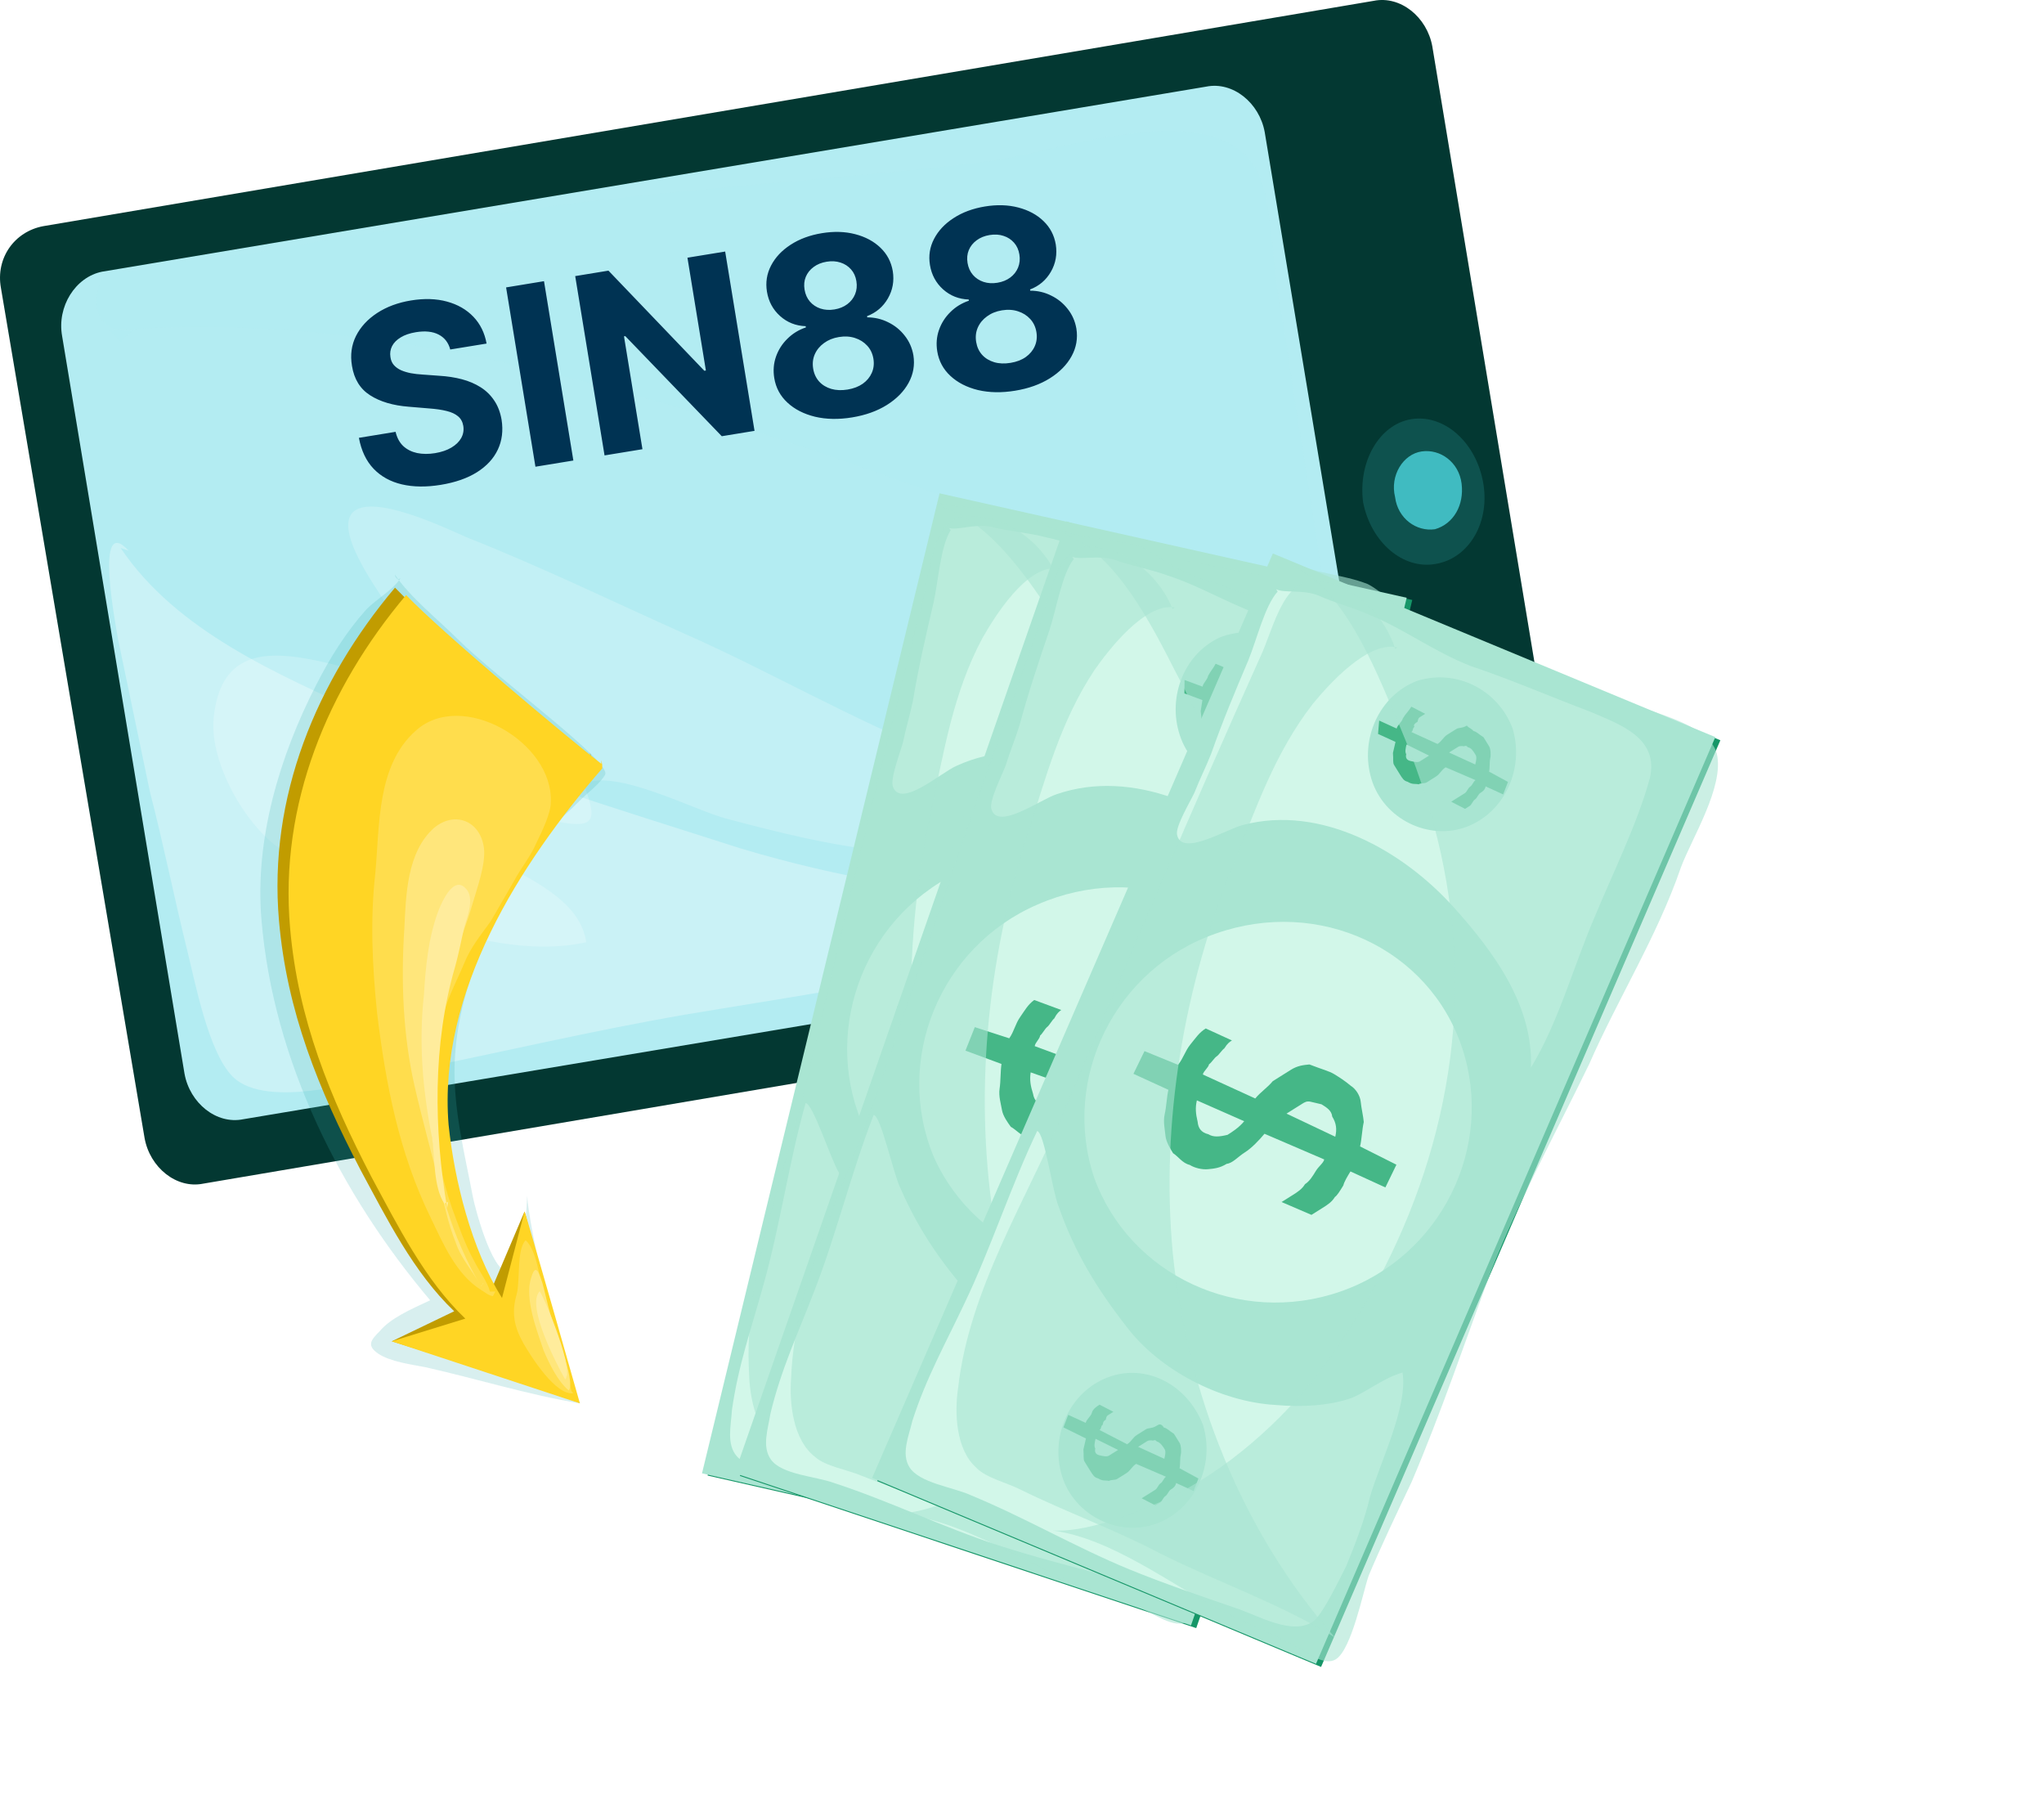<svg width="90" height="80" viewBox="0 0 90 80" fill="none" xmlns="http://www.w3.org/2000/svg">
<g style="mix-blend-mode:luminosity">
<path d="M60.49 0.036C61.661 -0.2 62.833 0.745 63.067 2.044L69.276 39.475C69.51 40.774 68.69 41.955 67.402 42.191L8.943 52.11C7.772 52.346 6.6 51.401 6.366 50.103L0.04 12.671C-0.194 11.372 0.626 10.191 1.914 9.955L60.49 0.036Z" fill="#033832"/>
<path d="M53.11 3.814C54.282 3.577 55.453 4.522 55.688 5.821L61.077 38.293C61.311 39.592 60.491 40.891 59.319 41.127L10.702 49.275C9.53 49.511 8.359 48.566 8.124 47.267L2.735 14.795C2.501 13.496 3.321 12.197 4.493 11.961L53.11 3.814Z" fill="#B3ECF2"/>
<path opacity="0.2" d="M4.843 14.561C16.91 13.498 29.913 17.631 41.277 21.764C45.143 23.181 49.009 24.598 52.523 26.724C54.749 28.023 56.741 30.148 58.967 31.329C58.615 27.432 57.912 23.417 57.327 19.521C56.975 17.631 56.741 15.624 56.389 13.617C56.038 11.963 56.038 9.13 55.452 7.713C53.695 3.934 46.432 6.768 43.386 7.122C37.528 7.831 31.553 8.185 25.696 8.893C21.01 9.484 16.441 10.192 11.755 11.019C9.998 11.373 8.006 11.373 6.249 11.845C5.312 12.2 4.492 11.491 4.257 13.026C4.14 14.207 4.96 14.679 5.897 14.561C5.663 14.679 5.546 14.797 5.312 15.034L4.843 14.561Z" fill="#B3ECF2"/>
<path opacity="0.3" d="M5.314 24.126C7.774 27.787 12.226 29.676 16.092 31.447C21.481 33.927 27.104 35.58 32.61 37.351C36.945 38.65 41.279 39.359 45.731 39.713C47.957 39.949 50.417 40.421 52.526 39.949C50.769 41.956 45.028 41.838 42.568 42.429C38.468 43.373 34.368 43.964 30.15 44.672C26.05 45.381 22.067 46.325 17.966 47.152C16.209 47.506 11.757 48.923 10.235 47.388C9.18 46.325 8.594 43.255 8.243 41.838C7.657 39.477 7.189 37.115 6.603 34.871C6.134 32.628 5.666 30.384 5.197 28.141C5.08 27.432 4.143 22.591 5.666 24.244L5.314 24.126Z" fill="white"/>
<path opacity="0.2" d="M12.339 37.939C16.088 39.71 21.594 42.426 25.812 41.481C25.343 38.175 18.783 37.821 18.314 34.515C20.423 34.397 22.532 35.814 24.523 36.168C26.28 36.522 26.28 36.05 25.695 34.515C27.1 33.806 30.615 35.696 32.021 36.05C34.247 36.64 36.59 37.231 38.933 37.467C40.456 37.585 43.736 37.939 45.024 36.995C47.485 35.223 42.564 33.688 41.393 33.216C37.527 31.681 33.895 29.555 30.146 27.902C26.983 26.485 23.82 24.95 20.54 23.651C19.72 23.297 16.323 21.644 15.502 22.589C14.448 23.887 18.666 28.493 19.134 29.791C16.44 30.736 9.996 26.131 9.411 31.563C9.176 33.688 11.051 36.758 12.691 37.585L12.339 37.939Z" fill="white"/>
<path opacity="0.2" d="M62.129 18.456C63.535 18.22 64.941 19.4 65.292 21.172C65.644 22.943 64.706 24.596 63.183 24.832C61.778 25.068 60.372 23.887 60.02 22.116C59.786 20.345 60.723 18.692 62.129 18.456Z" fill="#40BBC1"/>
<path d="M62.599 19.874C63.419 19.756 64.239 20.347 64.356 21.291C64.473 22.236 64.004 23.062 63.184 23.299C62.364 23.417 61.544 22.826 61.427 21.882C61.193 20.937 61.779 19.992 62.599 19.874Z" fill="#40BBC1"/>
<path d="M19.825 15.386C19.744 15.081 19.572 14.861 19.31 14.727C19.048 14.593 18.716 14.559 18.315 14.624C18.043 14.669 17.819 14.745 17.644 14.853C17.469 14.958 17.342 15.086 17.264 15.236C17.188 15.386 17.164 15.545 17.191 15.715C17.209 15.857 17.259 15.975 17.341 16.07C17.425 16.165 17.531 16.241 17.659 16.299C17.787 16.355 17.931 16.398 18.092 16.43C18.253 16.459 18.422 16.479 18.601 16.489L19.338 16.543C19.695 16.564 20.028 16.615 20.337 16.696C20.645 16.777 20.921 16.895 21.162 17.048C21.404 17.201 21.603 17.395 21.76 17.631C21.92 17.866 22.028 18.148 22.085 18.476C22.161 18.96 22.106 19.399 21.92 19.793C21.736 20.185 21.432 20.516 21.006 20.786C20.583 21.053 20.05 21.24 19.407 21.345C18.77 21.449 18.199 21.442 17.694 21.324C17.192 21.206 16.777 20.977 16.45 20.637C16.124 20.295 15.909 19.841 15.803 19.275L17.418 19.011C17.48 19.272 17.591 19.481 17.754 19.636C17.919 19.789 18.122 19.891 18.363 19.944C18.606 19.994 18.871 19.996 19.159 19.949C19.442 19.902 19.68 19.821 19.875 19.705C20.072 19.588 20.217 19.447 20.309 19.282C20.4 19.116 20.43 18.938 20.399 18.748C20.37 18.571 20.293 18.43 20.168 18.327C20.046 18.223 19.877 18.145 19.663 18.093C19.451 18.04 19.195 18.003 18.896 17.981L18.001 17.906C17.309 17.853 16.742 17.686 16.3 17.404C15.858 17.123 15.591 16.691 15.498 16.107C15.417 15.629 15.476 15.191 15.675 14.791C15.876 14.392 16.186 14.055 16.606 13.78C17.025 13.506 17.523 13.321 18.098 13.227C18.684 13.131 19.212 13.148 19.682 13.277C20.154 13.405 20.541 13.628 20.844 13.945C21.147 14.262 21.34 14.656 21.425 15.125L19.825 15.386ZM23.953 12.379L25.246 20.274L23.576 20.547L22.284 12.653L23.953 12.379ZM31.93 11.074L33.223 18.968L31.781 19.204L27.533 14.798L27.475 14.807L28.288 19.776L26.619 20.049L25.327 12.155L26.791 11.915L31.012 16.322L31.081 16.311L30.269 11.345L31.93 11.074ZM37.518 18.376C36.925 18.473 36.381 18.463 35.886 18.346C35.395 18.226 34.99 18.02 34.673 17.726C34.355 17.432 34.162 17.072 34.092 16.645C34.038 16.316 34.063 16.002 34.167 15.703C34.273 15.4 34.441 15.137 34.671 14.912C34.901 14.684 35.172 14.518 35.484 14.414L35.475 14.36C35.04 14.345 34.665 14.196 34.35 13.915C34.034 13.632 33.841 13.274 33.77 12.842C33.703 12.434 33.764 12.051 33.95 11.693C34.137 11.332 34.423 11.027 34.81 10.776C35.198 10.523 35.658 10.352 36.191 10.265C36.722 10.178 37.212 10.193 37.658 10.31C38.108 10.427 38.478 10.626 38.77 10.908C39.061 11.187 39.241 11.53 39.31 11.936C39.379 12.37 39.307 12.771 39.095 13.139C38.883 13.506 38.578 13.765 38.178 13.918L38.187 13.972C38.511 13.972 38.817 14.043 39.104 14.186C39.394 14.326 39.637 14.522 39.834 14.775C40.033 15.025 40.161 15.314 40.218 15.642C40.285 16.07 40.215 16.473 40.008 16.852C39.801 17.232 39.482 17.557 39.051 17.828C38.623 18.096 38.112 18.279 37.518 18.376ZM37.318 17.15C37.582 17.107 37.806 17.021 37.988 16.894C38.17 16.764 38.302 16.605 38.385 16.417C38.47 16.227 38.494 16.02 38.458 15.796C38.42 15.567 38.329 15.375 38.185 15.219C38.04 15.061 37.861 14.948 37.647 14.88C37.432 14.809 37.196 14.795 36.939 14.837C36.684 14.879 36.465 14.968 36.282 15.103C36.098 15.236 35.962 15.401 35.876 15.597C35.791 15.79 35.768 16.001 35.805 16.23C35.842 16.454 35.93 16.642 36.068 16.797C36.206 16.948 36.384 17.056 36.6 17.121C36.816 17.183 37.055 17.193 37.318 17.15ZM36.74 13.623C36.961 13.587 37.15 13.51 37.308 13.392C37.465 13.273 37.58 13.127 37.651 12.951C37.723 12.776 37.742 12.584 37.708 12.376C37.674 12.171 37.596 11.999 37.473 11.86C37.349 11.72 37.196 11.619 37.012 11.56C36.828 11.498 36.622 11.485 36.396 11.522C36.173 11.559 35.982 11.636 35.825 11.754C35.667 11.87 35.552 12.014 35.48 12.187C35.41 12.356 35.392 12.544 35.426 12.75C35.46 12.958 35.539 13.134 35.662 13.277C35.786 13.42 35.941 13.523 36.128 13.585C36.315 13.646 36.519 13.659 36.74 13.623ZM44.695 17.201C44.102 17.298 43.558 17.288 43.063 17.172C42.572 17.052 42.167 16.845 41.85 16.551C41.532 16.257 41.339 15.897 41.269 15.47C41.215 15.141 41.24 14.827 41.344 14.528C41.45 14.225 41.618 13.962 41.848 13.737C42.077 13.509 42.348 13.344 42.661 13.239L42.652 13.185C42.217 13.17 41.842 13.021 41.527 12.741C41.211 12.457 41.018 12.099 40.947 11.668C40.88 11.259 40.94 10.876 41.127 10.518C41.314 10.158 41.6 9.852 41.987 9.602C42.375 9.348 42.836 9.178 43.367 9.09C43.899 9.003 44.389 9.018 44.835 9.135C45.285 9.252 45.655 9.451 45.947 9.733C46.238 10.013 46.418 10.355 46.487 10.761C46.555 11.196 46.484 11.597 46.272 11.964C46.06 12.331 45.755 12.591 45.355 12.743L45.364 12.797C45.688 12.797 45.994 12.868 46.281 13.011C46.571 13.151 46.814 13.347 47.011 13.6C47.21 13.85 47.338 14.139 47.395 14.468C47.462 14.895 47.392 15.298 47.185 15.678C46.978 16.057 46.659 16.382 46.228 16.653C45.8 16.922 45.289 17.104 44.695 17.201ZM44.495 15.975C44.759 15.932 44.983 15.847 45.165 15.719C45.347 15.589 45.479 15.43 45.562 15.242C45.647 15.052 45.671 14.845 45.635 14.621C45.597 14.392 45.506 14.2 45.362 14.044C45.217 13.886 45.038 13.773 44.824 13.705C44.609 13.634 44.373 13.62 44.116 13.662C43.861 13.704 43.642 13.793 43.459 13.928C43.275 14.061 43.139 14.226 43.053 14.422C42.968 14.616 42.945 14.826 42.982 15.055C43.019 15.279 43.106 15.468 43.245 15.622C43.383 15.773 43.561 15.882 43.777 15.946C43.993 16.009 44.232 16.018 44.495 15.975ZM43.917 12.448C44.138 12.412 44.327 12.335 44.485 12.217C44.642 12.098 44.757 11.952 44.828 11.777C44.9 11.601 44.919 11.409 44.885 11.201C44.851 10.996 44.773 10.824 44.65 10.685C44.526 10.545 44.373 10.444 44.189 10.385C44.005 10.323 43.799 10.31 43.573 10.347C43.35 10.384 43.159 10.461 43.002 10.579C42.844 10.695 42.729 10.839 42.657 11.012C42.587 11.181 42.569 11.369 42.602 11.575C42.637 11.783 42.715 11.959 42.839 12.102C42.963 12.245 43.118 12.348 43.305 12.41C43.492 12.472 43.696 12.484 43.917 12.448Z" fill="#003353"/>
<path opacity="0.2" d="M17.633 25.463C17.271 25.996 16.584 26.368 16.14 26.82C15.254 27.805 14.53 28.953 13.929 30.141C12.324 33.256 11.21 36.939 11.513 40.492C12.033 46.7 14.984 52.567 18.941 57.244C18.052 57.657 17.203 58.03 16.719 58.604C16.357 58.974 16.115 59.221 16.644 59.586C17.173 59.95 18.106 60.068 18.714 60.187C21.028 60.705 23.18 61.388 25.533 61.783C24.633 60.236 23.26 53.828 23.213 52.644C23.213 52.644 23.108 55.627 22.542 55.957C21.774 56.411 20.947 53.31 20.822 52.698C20.446 50.698 19.949 48.821 20.019 46.778C20.163 43.427 21.608 40.722 23.173 37.812C23.775 36.706 24.663 36.129 25.51 35.266C25.873 34.896 26.398 34.526 26.639 34.116C27.001 33.583 21.913 29.893 20.12 28.105C19.264 27.252 18.083 26.319 17.389 25.301C17.389 25.383 17.43 25.423 17.511 25.505L17.633 25.463Z" fill="#3DB2B2"/>
<path d="M17.25 59.05L25.046 61.458C25.046 61.458 23.22 53.623 23.096 53.338L21.616 56.819C20.266 54.661 19.52 51.641 19.263 49.191C18.786 43.351 22.403 37.693 26.028 33.505L26.027 33.342L25.986 33.137C25.986 33.219 25.987 33.301 25.987 33.301C24.521 32.165 18.942 27.497 17.393 25.871C13.929 29.977 11.809 35.096 12.284 40.527C12.63 44.529 14.027 47.954 15.871 51.498C17.017 53.617 18.206 56.021 19.999 57.727L17.25 59.05Z" fill="#C19C00"/>
<path d="M17.25 59.05L25.534 61.782C25.534 61.782 23.22 53.623 23.097 53.338L22.104 57.143C20.755 54.985 20.008 51.966 19.752 49.516C19.274 43.675 22.891 38.017 26.517 33.829L26.516 33.666L26.474 33.462C26.475 33.543 26.475 33.625 26.475 33.625C25.009 32.489 19.43 27.821 17.881 26.196C14.417 30.301 12.297 35.42 12.773 40.851C13.119 44.854 14.516 48.278 16.359 51.822C17.506 53.941 18.695 56.345 20.488 58.051L17.25 59.05Z" fill="#FFD524"/>
<path d="M25.166 61.252C24.835 59.947 24.382 58.682 24.01 57.418C23.804 56.724 23.714 55.091 23.143 54.603C22.74 55.014 22.91 56.403 22.751 56.975C22.512 57.794 22.637 58.406 23.047 59.139C23.374 59.71 24.478 61.46 25.247 61.334L25.166 61.252Z" fill="#FFDD4D"/>
<path d="M21.575 56.86C21.451 56.411 21.124 56.004 20.878 55.515C20.469 54.782 20.18 53.926 19.892 53.151C19.439 51.805 19.148 50.459 19.1 49.029C19.011 47.722 19.166 46.25 19.442 44.982C19.64 44.041 20.081 43.262 20.442 42.402C20.722 41.706 21.165 41.172 21.607 40.557C21.969 39.942 22.29 39.368 22.651 38.754C22.932 38.221 23.375 37.687 23.615 37.114C23.856 36.622 24.257 35.803 24.254 35.312C24.361 32.656 20.335 30.349 18.318 32.158C16.584 33.68 16.72 36.335 16.528 38.42C16.296 40.464 16.389 42.506 16.603 44.589C16.985 47.733 17.569 50.753 18.962 53.606C19.495 54.706 20.071 56.092 21.169 56.78C21.372 56.902 21.494 57.024 21.697 57.063C21.738 57.022 21.777 56.9 21.818 56.858L21.575 56.86Z" fill="#FFDD4D"/>
<path d="M25.043 61.213C25.365 60.802 24.379 58.438 24.213 57.785C24.089 57.337 24.006 56.928 23.882 56.48C23.758 56.113 23.593 55.541 23.394 56.237C23.075 57.138 23.65 58.605 23.939 59.462C24.185 60.033 24.554 60.807 25.043 61.213Z" fill="#FFE67B"/>
<path d="M21.171 56.617C18.634 52.3 18.28 46.909 19.957 42.242C20.237 41.464 20.557 40.645 20.795 39.827C20.994 39.131 21.394 38.066 21.309 37.331C21.14 36.106 20.003 35.704 19.115 36.445C17.905 37.514 17.875 39.434 17.802 40.906C17.652 43.194 17.746 45.564 18.244 47.767C18.577 49.236 18.99 50.705 19.363 52.215C19.571 53.072 19.737 53.888 20.066 54.703C20.313 55.437 20.802 55.925 21.171 56.617C21.252 56.617 21.211 56.495 21.292 56.494L21.171 56.617Z" fill="#FFE67B"/>
<path d="M24.881 60.723C25.325 60.434 24.052 57.295 23.765 56.847C23.161 57.464 24.472 59.989 24.881 60.723C24.921 60.682 24.881 60.641 24.961 60.559L24.881 60.723Z" fill="#FFEC9C"/>
<path d="M19.69 53.193C19.104 49.764 19.043 45.965 20.037 42.568C20.197 41.995 20.315 41.382 20.433 40.85C20.553 40.4 20.873 39.662 20.587 39.215C20.015 38.401 19.454 39.711 19.294 40.121C18.855 41.308 18.74 42.575 18.666 43.801C18.434 45.927 18.608 47.969 19.025 50.092C19.151 50.949 19.077 52.257 19.567 52.99C19.608 52.949 19.689 52.948 19.729 52.907L19.69 53.193Z" fill="#FFEC9C"/>
<path d="M62.184 26.413L51.803 69.645L31.156 64.96L41.616 21.817L62.184 26.413Z" fill="#169668"/>
<path d="M61.938 26.316L51.557 69.547L30.91 64.863L41.37 21.719L61.938 26.316Z" fill="#A9E5D2"/>
<path d="M53.282 41.712C55.461 45.766 53.927 50.948 49.817 53.223C45.708 55.499 40.558 54.119 38.291 50.144C36.111 46.089 37.645 40.908 41.755 38.632C45.952 36.278 51.102 37.658 53.282 41.712Z" fill="#D2F7E9"/>
<path d="M41.861 23.334C41.406 24.061 41.322 25.561 41.101 26.552C40.773 27.956 40.446 29.359 40.197 30.85C40.081 31.429 39.879 32.086 39.763 32.665C39.657 33.077 39.174 34.304 39.321 34.647C39.683 35.587 41.43 34.014 42.111 33.718C45.347 32.229 49.251 33.622 51.874 35.694C53.94 37.317 56.066 39.361 56.413 42.057C57.283 39.848 57.511 37.269 58.05 35.041C58.492 33.059 59.207 30.675 59.406 28.595C59.508 26.761 57.698 26.491 56.306 26.161C54.418 25.803 52.617 25.366 50.806 25.096C49.084 24.748 47.632 23.996 46.075 23.657C45.257 23.443 44.43 23.396 43.612 23.183C42.873 23.057 42.192 23.353 41.783 23.246L41.861 23.334Z" fill="#D2F7E9"/>
<path d="M35.472 48.563C34.748 51.114 34.337 54.018 33.614 56.569C33.093 58.463 32.504 60.102 32.226 62.094C32.189 62.761 31.977 63.585 32.445 64.113C32.992 64.73 34.49 64.647 35.308 64.861C37.848 65.423 40.205 66.31 42.745 66.872C44.303 67.212 45.948 67.472 47.593 67.733C48.663 67.877 50.367 68.559 51.163 67.685C51.522 67.203 51.936 65.722 52.139 65.064C52.36 64.073 52.591 62.915 52.647 61.915C52.818 60.336 53.629 57.706 53.129 56.256C52.361 56.63 51.828 57.269 51.138 57.732C50.196 58.264 49.019 58.531 47.852 58.632C45.43 58.913 42.578 57.998 40.842 56.394C39.262 54.967 38.014 53.558 36.958 51.658C36.577 51.051 35.803 48.582 35.472 48.563Z" fill="#D2F7E9"/>
<path d="M47.934 43.834C48.178 43.931 48.422 44.029 48.743 44.214C48.986 44.312 49.221 44.576 49.289 44.831C49.358 45.086 49.505 45.428 49.574 45.683C49.555 46.017 49.614 46.438 49.596 46.772L51.309 47.287L51.001 48.357L49.365 47.929C49.268 48.175 49.172 48.42 49.162 48.587C49.066 48.832 48.969 49.078 48.882 49.156C48.785 49.402 48.61 49.559 48.435 49.716C48.261 49.874 48.173 49.952 47.999 50.11L46.607 49.78C46.781 49.622 46.869 49.544 47.043 49.386C47.218 49.229 47.393 49.072 47.49 48.826C47.664 48.669 47.761 48.424 47.858 48.178C47.954 47.933 48.129 47.775 48.138 47.609L45.354 46.949C45.17 47.273 44.899 47.676 44.637 47.912C44.375 48.148 44.191 48.472 43.938 48.541C43.676 48.777 43.423 48.846 43.17 48.916C42.917 48.985 42.587 48.966 42.343 48.869C42.012 48.85 41.778 48.586 41.535 48.488C41.379 48.312 41.144 48.048 41.076 47.793C41.007 47.538 40.86 47.196 40.879 46.862C40.898 46.529 40.838 46.107 40.857 45.774L39.221 45.346L39.53 44.277L41.087 44.616C41.271 44.292 41.29 43.958 41.474 43.634C41.658 43.31 41.755 43.065 42.017 42.829L43.243 43.149C43.156 43.228 43.069 43.307 42.972 43.552C42.885 43.631 42.788 43.876 42.701 43.955C42.613 44.033 42.517 44.279 42.429 44.358C42.42 44.524 42.245 44.682 42.236 44.848L44.689 45.489C44.873 45.165 45.135 44.929 45.319 44.605C45.581 44.369 45.844 44.133 46.018 43.976C46.28 43.74 46.533 43.671 46.786 43.601C47.36 43.718 47.691 43.736 47.934 43.834ZM42.923 47.396C43.167 47.494 43.419 47.424 43.76 47.276C43.934 47.119 44.196 46.883 44.38 46.559L42.171 46.015C42.152 46.349 42.221 46.604 42.367 46.947C42.436 47.201 42.592 47.377 42.923 47.396ZM47.607 45.237C47.442 45.228 47.276 45.218 47.111 45.209C46.946 45.199 46.858 45.278 46.771 45.357C46.684 45.435 46.596 45.514 46.509 45.593C46.421 45.671 46.247 45.829 46.159 45.907L48.447 46.539C48.466 46.206 48.397 45.951 48.163 45.687C48.094 45.432 47.851 45.334 47.607 45.237Z" fill="#45B787"/>
<path d="M53.078 27.485C53.9 29.12 53.37 31.181 51.825 32.097C50.281 33.012 48.158 32.39 47.337 30.755C46.516 29.119 47.046 27.058 48.59 26.142C50.213 25.315 52.17 25.928 53.078 27.485Z" fill="#A9E5D2"/>
<path d="M51.398 27.892C51.563 27.901 51.641 27.989 51.885 28.086C51.963 28.174 52.119 28.351 52.197 28.439C52.275 28.527 52.344 28.782 52.334 28.948C52.325 29.115 52.394 29.37 52.385 29.537L53.28 29.838L53.165 30.417L52.347 30.203C52.338 30.37 52.251 30.449 52.163 30.527C52.076 30.606 52.066 30.773 51.979 30.852C51.892 30.93 51.882 31.097 51.795 31.176C51.708 31.254 51.62 31.333 51.62 31.333L50.968 31.129C51.055 31.05 51.143 30.971 51.23 30.893C51.317 30.814 51.405 30.735 51.492 30.657C51.58 30.578 51.589 30.411 51.676 30.333C51.764 30.254 51.773 30.087 51.86 30.009L50.468 29.679C50.294 29.836 50.284 30.003 50.109 30.16C49.935 30.317 49.847 30.396 49.76 30.475C49.673 30.553 49.507 30.544 49.42 30.623C49.254 30.613 49.167 30.692 48.924 30.594C48.758 30.585 48.68 30.497 48.524 30.321C48.446 30.233 48.368 30.145 48.212 29.969C48.134 29.881 48.143 29.714 48.074 29.459C48.084 29.292 48.093 29.126 48.102 28.959L47.285 28.745L47.234 28.157L48.052 28.371C48.062 28.204 48.236 28.047 48.246 27.88C48.342 27.634 48.43 27.556 48.526 27.31L49.179 27.515C49.091 27.593 49.091 27.593 49.004 27.672C48.917 27.751 48.917 27.751 48.907 27.917C48.82 27.996 48.733 28.075 48.811 28.163C48.723 28.241 48.801 28.329 48.714 28.408L49.941 28.729C50.115 28.571 50.125 28.405 50.299 28.247C50.387 28.169 50.561 28.011 50.649 27.933C50.736 27.854 50.901 27.863 51.076 27.706C51.154 27.794 51.32 27.803 51.398 27.892ZM48.892 29.673C49.057 29.682 49.223 29.692 49.31 29.613C49.398 29.534 49.572 29.377 49.66 29.298L48.599 28.987C48.589 29.154 48.58 29.32 48.658 29.409C48.649 29.575 48.727 29.663 48.892 29.673ZM51.273 28.637C51.195 28.549 51.108 28.628 51.108 28.628C51.108 28.628 50.942 28.618 50.855 28.697C50.768 28.776 50.768 28.776 50.68 28.854C50.593 28.933 50.593 28.933 50.505 29.012L51.732 29.332C51.741 29.166 51.751 28.999 51.673 28.911C51.517 28.735 51.439 28.646 51.273 28.637Z" fill="#45B787"/>
<path d="M44.871 60.051C45.693 61.687 45.163 63.747 43.618 64.663C42.074 65.579 39.951 64.957 39.13 63.321C38.309 61.685 38.839 59.625 40.383 58.709C41.928 57.793 43.885 58.406 44.871 60.051Z" fill="#A9E5D2"/>
<path d="M43.187 60.458C43.352 60.468 43.43 60.556 43.674 60.653C43.752 60.741 43.83 60.829 43.986 61.005C44.064 61.093 44.133 61.348 44.123 61.515C44.114 61.681 44.183 61.936 44.173 62.103L45.069 62.405L44.954 62.984L44.136 62.77C44.127 62.937 44.039 63.015 43.952 63.094C43.865 63.173 43.855 63.339 43.768 63.418C43.681 63.497 43.671 63.663 43.584 63.742C43.497 63.821 43.409 63.9 43.409 63.9L42.757 63.695C42.844 63.617 42.932 63.538 43.019 63.459C43.106 63.38 43.194 63.302 43.281 63.223C43.368 63.145 43.378 62.978 43.465 62.899C43.553 62.821 43.562 62.654 43.649 62.575L42.257 62.245C42.083 62.403 42.073 62.569 41.898 62.727C41.724 62.884 41.636 62.962 41.549 63.041C41.462 63.12 41.296 63.111 41.209 63.189C41.043 63.18 40.956 63.258 40.713 63.161C40.547 63.152 40.469 63.063 40.313 62.887C40.235 62.799 40.157 62.711 40.001 62.535C39.923 62.447 39.932 62.28 39.863 62.026C39.873 61.859 39.882 61.692 39.891 61.525L38.83 61.214L38.945 60.635L39.763 60.849C39.773 60.682 39.947 60.525 39.956 60.358C39.966 60.192 40.141 60.034 40.228 59.956L40.88 60.16C40.793 60.239 40.793 60.239 40.706 60.317C40.618 60.396 40.618 60.396 40.609 60.563C40.522 60.641 40.522 60.641 40.512 60.808C40.425 60.887 40.503 60.975 40.416 61.053L41.72 61.462C41.895 61.305 41.904 61.138 42.079 60.981C42.166 60.902 42.341 60.745 42.428 60.666C42.516 60.587 42.681 60.597 42.856 60.439C42.943 60.361 43.031 60.282 43.187 60.458ZM40.603 62.151C40.769 62.161 40.934 62.17 41.021 62.091C41.109 62.013 41.283 61.855 41.371 61.777L40.309 61.465C40.3 61.632 40.291 61.799 40.369 61.887C40.36 62.054 40.438 62.142 40.603 62.151ZM42.984 61.116C42.906 61.028 42.819 61.106 42.819 61.106C42.819 61.106 42.653 61.097 42.566 61.175C42.478 61.254 42.478 61.254 42.391 61.333C42.304 61.411 42.304 61.411 42.216 61.49L43.443 61.811C43.452 61.644 43.462 61.477 43.384 61.389C43.306 61.301 43.15 61.125 42.984 61.116Z" fill="#45B787"/>
<path opacity="0.6" d="M41.423 22.307C43.711 22.939 45.615 25.974 46.836 27.883C48.75 30.752 50.314 33.934 51.12 37.325C52.82 44.029 51.583 51.318 48.339 57.406C46.954 59.919 44.82 62.474 42.411 64.01C41.206 64.778 39.574 65.772 38.154 65.943C40.732 65.838 43.635 67.341 46.079 68.149C47.14 68.46 48.123 68.683 49.185 68.994C49.759 69.111 50.88 69.843 51.404 69.371C52.015 68.82 52.077 66.231 52.202 65.486C52.529 64.083 52.944 62.601 53.358 61.119C54.119 57.901 54.636 54.585 55.231 51.358C55.914 48.051 57.005 44.852 57.932 41.643C58.683 38.591 59.931 35.568 60.438 32.419C60.678 31.094 61.733 28.562 61.145 27.19C60.627 26.074 58.477 25.951 57.328 25.719C54.544 25.059 51.498 24.635 48.636 23.887C47.983 23.683 47.156 23.636 46.591 23.353C45.939 23.149 45.383 22.699 44.731 22.495C43.582 22.262 42.328 22.442 41.267 22.131L41.423 22.307Z" fill="#A9E5D2"/>
<path opacity="0.6" d="M46.496 25.018C45.173 24.943 43.807 27.124 43.255 28.096C41.957 30.531 41.564 33.101 41.006 35.662C39.775 41.362 39.77 47.383 41.282 52.989C42.941 58.937 46.36 64.567 51.205 68.438C48.527 67.366 45.812 66.961 43.037 66.134C40.836 65.424 38.617 65.047 36.495 64.425C35.843 64.22 34.85 64.164 34.372 63.803C33.33 63.158 33.005 61.55 32.983 60.462C32.729 56.099 34.547 51.77 35.529 47.561C37.166 40.545 38.802 33.53 40.604 26.524C41.019 25.042 40.993 22.532 42.891 22.723C44.38 22.807 45.734 23.804 46.409 25.097L46.496 25.018Z" fill="#A9E5D2"/>
<g filter="url(#filter0_d_4041_133033)">
<path d="M68.204 29.678L53.672 71.677L33.58 64.976L48.181 23.073L68.204 29.678Z" fill="#169668"/>
<path d="M67.974 29.557L53.441 71.556L33.349 64.855L47.951 22.951L67.974 29.557Z" fill="#A9E5D2"/>
<path d="M57.856 44.023C59.631 48.273 57.6 53.279 53.289 55.137C48.978 56.996 43.987 55.115 42.117 50.935C40.342 46.685 42.373 41.679 46.684 39.821C51.089 37.892 56.081 39.773 57.856 44.023Z" fill="#D2F7E9"/>
<path d="M48.279 24.608C47.755 25.286 47.526 26.771 47.21 27.736C46.748 29.1 46.285 30.464 45.892 31.923C45.721 32.488 45.456 33.122 45.285 33.687C45.139 34.086 44.539 35.26 44.652 35.615C44.921 36.587 46.813 35.194 47.518 34.967C50.884 33.804 54.634 35.576 57.042 37.897C58.941 39.716 60.858 41.96 60.942 44.677C62.023 42.565 62.499 40.02 63.252 37.857C63.886 35.928 64.828 33.626 65.228 31.576C65.508 29.761 63.733 29.313 62.38 28.848C60.535 28.305 58.786 27.692 57.01 27.245C55.33 26.728 53.958 25.837 52.441 25.345C51.648 25.052 50.83 24.923 50.036 24.63C49.312 24.432 48.607 24.659 48.21 24.512L48.279 24.608Z" fill="#D2F7E9"/>
<path d="M39.469 49.082C38.502 51.55 37.81 54.399 36.842 56.867C36.14 58.7 35.394 60.273 34.925 62.228C34.823 62.888 34.532 63.687 34.947 64.259C35.43 64.926 36.929 64.993 37.722 65.286C40.196 66.096 42.455 67.211 44.929 68.022C46.446 68.513 48.057 68.935 49.669 69.357C50.72 69.606 52.35 70.453 53.227 69.661C53.631 69.218 54.187 67.784 54.453 67.15C54.77 66.185 55.112 65.056 55.264 64.066C55.588 62.511 56.651 59.974 56.294 58.481C55.494 58.778 54.901 59.361 54.17 59.754C53.18 60.19 51.983 60.34 50.812 60.325C48.374 60.366 45.624 59.174 44.053 57.406C42.619 55.829 41.514 54.304 40.648 52.309C40.328 51.667 39.797 49.134 39.469 49.082Z" fill="#D2F7E9"/>
<path d="M52.33 45.608C52.562 45.729 52.795 45.85 53.097 46.067C53.33 46.188 53.538 46.474 53.581 46.734C53.625 46.994 53.737 47.35 53.781 47.61C53.73 47.94 53.748 48.366 53.697 48.696L55.353 49.378L54.941 50.412L53.355 49.825C53.235 50.06 53.115 50.294 53.09 50.459C52.97 50.694 52.85 50.929 52.755 50.998C52.635 51.233 52.446 51.373 52.257 51.512C52.067 51.651 51.973 51.721 51.784 51.86L50.43 51.394C50.62 51.255 50.714 51.185 50.903 51.046C51.093 50.907 51.282 50.767 51.402 50.533C51.591 50.393 51.711 50.159 51.831 49.924C51.951 49.689 52.14 49.55 52.166 49.385L49.459 48.453C49.245 48.758 48.935 49.132 48.651 49.341C48.368 49.55 48.153 49.854 47.895 49.898C47.611 50.107 47.353 50.151 47.094 50.195C46.836 50.239 46.509 50.188 46.276 50.067C45.949 50.015 45.741 49.729 45.508 49.608C45.37 49.418 45.163 49.132 45.119 48.871C45.075 48.611 44.963 48.255 45.014 47.925C45.065 47.595 45.047 47.17 45.097 46.84L43.511 46.253L43.922 45.219L45.439 45.711C45.654 45.406 45.705 45.076 45.92 44.772C46.134 44.468 46.254 44.233 46.538 44.024L47.728 44.464C47.633 44.534 47.539 44.603 47.419 44.838C47.324 44.908 47.204 45.142 47.109 45.212C47.015 45.282 46.895 45.516 46.8 45.586C46.775 45.751 46.585 45.89 46.56 46.055L48.939 46.935C49.154 46.631 49.438 46.422 49.652 46.118C49.936 45.909 50.22 45.7 50.409 45.56C50.693 45.352 50.951 45.307 51.209 45.264C51.77 45.436 52.097 45.487 52.33 45.608ZM46.996 48.659C47.229 48.78 47.487 48.736 47.84 48.622C48.029 48.483 48.313 48.274 48.528 47.969L46.382 47.21C46.331 47.54 46.374 47.801 46.487 48.156C46.531 48.417 46.669 48.607 46.996 48.659ZM51.868 46.972C51.704 46.947 51.54 46.921 51.377 46.895C51.213 46.87 51.118 46.939 51.024 47.009C50.929 47.079 50.834 47.148 50.74 47.218C50.645 47.288 50.456 47.427 50.361 47.497L52.577 48.351C52.628 48.021 52.584 47.761 52.377 47.475C52.333 47.214 52.1 47.093 51.868 46.972Z" fill="#45B787"/>
<path d="M59.039 29.844C59.698 31.553 58.97 33.551 57.344 34.31C55.718 35.069 53.666 34.24 53.008 32.532C52.349 30.823 53.077 28.824 54.703 28.066C56.398 27.402 58.286 28.205 59.039 29.844Z" fill="#A9E5D2"/>
<path d="M57.328 30.082C57.491 30.108 57.56 30.204 57.793 30.325C57.862 30.42 58 30.611 58.07 30.706C58.139 30.801 58.182 31.062 58.157 31.227C58.131 31.392 58.175 31.652 58.15 31.817L59.012 32.206L58.841 32.77L58.048 32.477C58.022 32.642 57.928 32.712 57.833 32.781C57.738 32.851 57.713 33.016 57.618 33.086C57.524 33.155 57.498 33.32 57.404 33.39C57.309 33.46 57.215 33.529 57.215 33.529L56.585 33.262C56.68 33.192 56.774 33.122 56.869 33.053C56.964 32.983 57.058 32.913 57.153 32.844C57.247 32.774 57.273 32.609 57.367 32.539C57.462 32.47 57.487 32.305 57.582 32.235L56.229 31.769C56.039 31.909 56.014 32.074 55.825 32.213C55.636 32.352 55.541 32.422 55.447 32.492C55.352 32.561 55.188 32.535 55.094 32.605C54.93 32.58 54.835 32.649 54.602 32.528C54.439 32.502 54.37 32.407 54.231 32.217C54.162 32.121 54.093 32.026 53.955 31.835C53.886 31.74 53.911 31.575 53.868 31.314C53.893 31.149 53.919 30.984 53.944 30.819L53.151 30.526L53.158 29.936L53.951 30.229C53.977 30.064 54.166 29.925 54.192 29.76C54.312 29.525 54.406 29.455 54.526 29.221L55.156 29.488C55.061 29.558 55.061 29.558 54.967 29.628C54.872 29.697 54.872 29.697 54.846 29.862C54.752 29.932 54.657 30.002 54.726 30.097C54.632 30.167 54.701 30.262 54.606 30.332L55.796 30.772C55.985 30.633 56.011 30.468 56.2 30.328C56.294 30.259 56.483 30.119 56.578 30.049C56.673 29.98 56.836 30.006 57.026 29.866C57.095 29.962 57.258 29.987 57.328 30.082ZM54.661 31.608C54.825 31.634 54.988 31.659 55.083 31.59C55.177 31.52 55.367 31.381 55.461 31.311L54.435 30.896C54.41 31.061 54.384 31.226 54.453 31.322C54.428 31.487 54.497 31.582 54.661 31.608ZM57.131 30.812C57.062 30.717 56.967 30.787 56.967 30.787C56.967 30.787 56.804 30.761 56.709 30.831C56.614 30.9 56.614 30.9 56.52 30.97C56.425 31.04 56.425 31.04 56.331 31.109L57.52 31.549C57.546 31.384 57.571 31.219 57.502 31.124C57.364 30.933 57.295 30.838 57.131 30.812Z" fill="#45B787"/>
<path d="M47.707 61.446C48.366 63.154 47.638 65.153 46.012 65.912C44.386 66.671 42.334 65.842 41.675 64.133C41.017 62.424 41.745 60.426 43.371 59.667C44.997 58.908 46.885 59.711 47.707 61.446Z" fill="#A9E5D2"/>
<path d="M45.994 61.684C46.158 61.709 46.227 61.805 46.46 61.926C46.529 62.021 46.598 62.117 46.736 62.307C46.806 62.403 46.849 62.663 46.824 62.828C46.798 62.993 46.842 63.253 46.816 63.418L47.678 63.807L47.508 64.372L46.714 64.078C46.689 64.243 46.594 64.313 46.5 64.383C46.405 64.452 46.38 64.617 46.285 64.687C46.191 64.757 46.165 64.922 46.07 64.991C45.976 65.061 45.881 65.131 45.881 65.131L45.252 64.863C45.346 64.793 45.441 64.724 45.536 64.654C45.63 64.584 45.725 64.514 45.819 64.445C45.914 64.375 45.94 64.21 46.034 64.141C46.129 64.071 46.154 63.906 46.249 63.836L44.895 63.37C44.706 63.51 44.681 63.675 44.492 63.814C44.303 63.953 44.208 64.023 44.113 64.093C44.019 64.162 43.855 64.137 43.76 64.206C43.597 64.181 43.502 64.25 43.269 64.129C43.106 64.104 43.036 64.008 42.898 63.818C42.829 63.722 42.76 63.627 42.622 63.436C42.553 63.341 42.578 63.176 42.535 62.916C42.56 62.751 42.585 62.586 42.611 62.421L41.585 62.006L41.756 61.441L42.549 61.735C42.575 61.57 42.764 61.431 42.789 61.266C42.815 61.1 43.004 60.961 43.099 60.892L43.728 61.159C43.633 61.229 43.633 61.229 43.539 61.299C43.444 61.368 43.444 61.368 43.419 61.533C43.324 61.603 43.324 61.603 43.298 61.768C43.204 61.838 43.273 61.933 43.178 62.003L44.437 62.538C44.626 62.399 44.652 62.234 44.841 62.094C44.936 62.025 45.125 61.885 45.219 61.816C45.314 61.746 45.478 61.772 45.667 61.632C45.761 61.563 45.856 61.493 45.994 61.684ZM43.258 63.114C43.422 63.139 43.586 63.165 43.68 63.095C43.775 63.026 43.964 62.886 44.059 62.817L43.033 62.402C43.007 62.567 42.982 62.732 43.051 62.828C43.026 62.993 43.095 63.088 43.258 63.114ZM45.729 62.318C45.66 62.223 45.565 62.292 45.565 62.292C45.565 62.292 45.401 62.267 45.307 62.336C45.212 62.406 45.212 62.406 45.117 62.476C45.023 62.545 45.023 62.545 44.928 62.615L46.118 63.055C46.143 62.89 46.169 62.725 46.1 62.63C46.031 62.535 45.892 62.344 45.729 62.318Z" fill="#45B787"/>
<path opacity="0.6" d="M47.94 23.541C50.155 24.395 51.756 27.604 52.785 29.624C54.411 32.668 55.659 35.99 56.132 39.444C57.172 46.283 55.232 53.415 51.412 59.153C49.789 61.518 47.417 63.85 44.871 65.141C43.597 65.786 41.877 66.615 40.447 66.644C43.023 66.794 45.765 68.577 48.119 69.622C49.145 70.036 50.102 70.355 51.128 70.77C51.688 70.942 52.732 71.782 53.299 71.364C53.962 70.876 54.275 68.306 54.471 67.576C54.933 66.212 55.49 64.778 56.047 63.345C57.116 60.217 57.953 56.968 58.859 53.815C59.86 50.592 61.257 47.515 62.49 44.413C63.535 41.45 65.07 38.565 65.881 35.481C66.249 34.187 67.544 31.77 67.093 30.348C66.686 29.185 64.558 28.851 63.437 28.507C60.73 27.575 57.74 26.852 54.965 25.826C54.335 25.558 53.517 25.43 52.982 25.092C52.352 24.825 51.843 24.322 51.214 24.054C50.093 23.71 48.827 23.765 47.801 23.35L47.94 23.541Z" fill="#A9E5D2"/>
<path opacity="0.6" d="M52.726 26.741C51.416 26.536 49.845 28.571 49.201 29.484C47.673 31.779 47.032 34.298 46.228 36.791C44.449 42.343 43.859 48.335 44.819 54.062C45.892 60.145 48.748 66.086 53.193 70.417C50.632 69.085 47.969 68.414 45.288 67.318C43.167 66.394 40.995 65.799 38.944 64.971C38.314 64.703 37.332 64.549 36.892 64.142C35.917 63.397 35.75 61.766 35.833 60.68C36.005 56.313 38.235 52.184 39.621 48.092C41.932 41.272 44.242 34.452 46.716 27.657C47.273 26.224 47.491 23.723 49.361 24.101C50.835 24.332 52.086 25.458 52.632 26.811L52.726 26.741Z" fill="#A9E5D2"/>
</g>
<g filter="url(#filter1_d_4041_133033)">
<path d="M76.75 32.589L59.169 73.386L39.625 65.203L57.268 24.506L76.75 32.589Z" fill="#169668"/>
<path d="M76.528 32.45L58.946 73.248L39.402 65.064L57.046 24.367L76.528 32.45Z" fill="#A9E5D2"/>
<path d="M65.377 46.122C66.835 50.493 64.442 55.332 60.006 56.864C55.57 58.395 50.731 56.146 49.174 51.838C47.716 47.467 50.109 42.627 54.545 41.096C59.08 39.502 63.919 41.751 65.377 46.122Z" fill="#D2F7E9"/>
<path d="M57.256 26.044C56.683 26.682 56.346 28.145 55.959 29.084C55.398 30.409 54.837 31.735 54.337 33.161C54.125 33.711 53.814 34.324 53.602 34.874C53.427 35.262 52.742 36.388 52.828 36.751C53.025 37.74 55.014 36.492 55.735 36.318C59.176 35.41 62.786 37.457 65.017 39.952C66.777 41.907 68.524 44.289 68.407 47.005C69.64 44.979 70.303 42.477 71.213 40.376C71.986 38.5 73.095 36.274 73.645 34.26C74.058 32.471 72.321 31.892 71.005 31.326C69.206 30.647 67.506 29.905 65.769 29.326C64.131 28.685 62.828 27.694 61.352 27.091C60.583 26.739 59.776 26.549 59.006 26.198C58.299 25.946 57.578 26.12 57.194 25.944L57.256 26.044Z" fill="#D2F7E9"/>
<path d="M46.669 49.792C45.522 52.181 44.623 54.97 43.477 57.359C42.641 59.135 41.782 60.648 41.17 62.562C41.02 63.212 40.671 63.988 41.042 64.589C41.476 65.291 42.965 65.469 43.735 65.821C46.142 66.814 48.313 68.094 50.72 69.088C52.197 69.691 53.773 70.232 55.349 70.773C56.379 71.1 57.942 72.067 58.875 71.343C59.31 70.93 59.971 69.542 60.282 68.93C60.669 67.992 61.093 66.891 61.318 65.915C61.756 64.389 63.002 61.938 62.756 60.423C61.936 60.659 61.302 61.196 60.544 61.533C59.525 61.894 58.32 61.954 57.153 61.852C54.719 61.71 52.065 60.316 50.627 58.436C49.314 56.756 48.323 55.152 47.607 53.098C47.335 52.434 46.992 49.868 46.669 49.792Z" fill="#D2F7E9"/>
<path d="M59.749 47.29C59.972 47.428 60.196 47.566 60.481 47.804C60.704 47.943 60.89 48.243 60.914 48.506C60.939 48.769 61.025 49.132 61.049 49.395C60.974 49.72 60.961 50.146 60.886 50.471L62.486 51.275L62 52.276L60.462 51.572C60.325 51.797 60.188 52.022 60.15 52.185C60.013 52.41 59.876 52.635 59.777 52.697C59.64 52.922 59.441 53.047 59.242 53.172C59.043 53.297 58.944 53.359 58.745 53.484L57.429 52.918C57.628 52.793 57.728 52.731 57.927 52.606C58.126 52.481 58.324 52.357 58.461 52.132C58.66 52.007 58.797 51.782 58.934 51.557C59.071 51.332 59.27 51.207 59.308 51.044L56.677 49.913C56.441 50.2 56.105 50.55 55.806 50.737C55.508 50.925 55.272 51.212 55.011 51.237C54.712 51.424 54.452 51.448 54.191 51.473C53.93 51.498 53.607 51.422 53.384 51.284C53.061 51.208 52.876 50.907 52.652 50.769C52.528 50.569 52.343 50.268 52.318 50.005C52.294 49.742 52.208 49.379 52.283 49.054C52.358 48.729 52.371 48.303 52.446 47.978L50.907 47.274L51.394 46.274L52.87 46.877C53.107 46.59 53.182 46.264 53.418 45.977C53.655 45.689 53.792 45.464 54.09 45.277L55.244 45.805C55.145 45.867 55.045 45.93 54.908 46.155C54.809 46.217 54.672 46.442 54.572 46.505C54.473 46.567 54.336 46.792 54.236 46.854C54.199 47.017 54 47.142 53.962 47.304L56.27 48.36C56.507 48.073 56.805 47.885 57.041 47.598C57.34 47.411 57.638 47.224 57.837 47.099C58.135 46.911 58.396 46.887 58.657 46.862C59.203 47.076 59.526 47.152 59.749 47.29ZM54.206 49.934C54.429 50.072 54.69 50.047 55.05 49.96C55.249 49.835 55.548 49.648 55.784 49.361L53.7 48.443C53.624 48.768 53.649 49.031 53.735 49.394C53.759 49.657 53.883 49.858 54.206 49.934ZM59.188 48.616C59.026 48.578 58.865 48.54 58.704 48.502C58.542 48.464 58.443 48.527 58.343 48.589C58.244 48.651 58.145 48.714 58.045 48.776C57.946 48.839 57.747 48.964 57.647 49.026L59.794 50.044C59.869 49.718 59.845 49.456 59.659 49.155C59.635 48.892 59.411 48.754 59.188 48.616Z" fill="#45B787"/>
<path d="M67.6 32.07C68.131 33.823 67.258 35.762 65.581 36.397C63.903 37.032 61.918 36.052 61.387 34.299C60.856 32.546 61.729 30.607 63.407 29.972C65.146 29.437 66.97 30.379 67.6 32.07Z" fill="#A9E5D2"/>
<path d="M65.874 32.18C66.035 32.218 66.097 32.318 66.321 32.456C66.383 32.556 66.506 32.757 66.568 32.857C66.63 32.957 66.655 33.22 66.617 33.383C66.579 33.545 66.604 33.808 66.566 33.971L67.398 34.423L67.186 34.973L66.416 34.621C66.379 34.784 66.279 34.846 66.18 34.909C66.08 34.971 66.043 35.134 65.943 35.196C65.844 35.259 65.806 35.422 65.707 35.484C65.607 35.546 65.508 35.609 65.508 35.609L64.9 35.295C64.999 35.232 65.099 35.17 65.198 35.107C65.298 35.045 65.397 34.983 65.497 34.92C65.596 34.858 65.634 34.695 65.733 34.633C65.833 34.57 65.87 34.408 65.97 34.345L64.654 33.78C64.455 33.904 64.418 34.067 64.219 34.192C64.02 34.317 63.921 34.379 63.821 34.442C63.722 34.504 63.56 34.466 63.461 34.529C63.3 34.491 63.2 34.553 62.977 34.415C62.815 34.377 62.754 34.277 62.63 34.077C62.568 33.976 62.506 33.876 62.382 33.675C62.32 33.575 62.358 33.413 62.333 33.15C62.371 32.987 62.408 32.824 62.446 32.662L61.677 32.31L61.727 31.722L62.497 32.074C62.534 31.911 62.733 31.786 62.771 31.623C62.908 31.398 63.007 31.336 63.144 31.111L63.752 31.425C63.653 31.487 63.653 31.487 63.553 31.55C63.454 31.612 63.454 31.612 63.416 31.775C63.317 31.837 63.217 31.9 63.279 32C63.18 32.062 63.242 32.163 63.142 32.225L64.296 32.753C64.495 32.628 64.532 32.465 64.731 32.34C64.831 32.278 65.03 32.153 65.129 32.091C65.229 32.028 65.39 32.066 65.589 31.942C65.651 32.042 65.812 32.08 65.874 32.18ZM63.103 33.502C63.264 33.539 63.425 33.577 63.525 33.515C63.624 33.452 63.823 33.328 63.923 33.265L62.93 32.775C62.892 32.938 62.855 33.101 62.917 33.201C62.879 33.364 62.941 33.464 63.103 33.502ZM65.624 32.893C65.563 32.792 65.463 32.855 65.463 32.855C65.463 32.855 65.302 32.817 65.202 32.88C65.103 32.942 65.103 32.942 65.003 33.004C64.904 33.067 64.904 33.067 64.805 33.129L65.958 33.657C65.996 33.494 66.034 33.332 65.972 33.231C65.848 33.031 65.786 32.931 65.624 32.893Z" fill="#45B787"/>
<path d="M53.971 62.736C54.502 64.489 53.63 66.428 51.952 67.063C50.275 67.698 48.289 66.718 47.758 64.965C47.228 63.212 48.1 61.273 49.778 60.638C51.455 60.003 53.279 60.945 53.971 62.736Z" fill="#A9E5D2"/>
<path d="M52.245 62.846C52.406 62.884 52.468 62.984 52.691 63.123C52.753 63.223 52.815 63.323 52.939 63.524C53.001 63.624 53.025 63.887 52.988 64.049C52.95 64.212 52.974 64.475 52.937 64.638L53.768 65.09L53.556 65.64L52.787 65.288C52.749 65.451 52.65 65.513 52.55 65.576C52.451 65.638 52.413 65.801 52.314 65.863C52.214 65.925 52.177 66.088 52.077 66.15C51.978 66.213 51.878 66.275 51.878 66.275L51.27 65.961C51.37 65.899 51.469 65.837 51.569 65.774C51.668 65.712 51.768 65.649 51.867 65.587C51.967 65.525 52.004 65.362 52.104 65.299C52.203 65.237 52.241 65.074 52.34 65.012L51.025 64.446C50.826 64.571 50.788 64.734 50.59 64.859C50.391 64.983 50.291 65.046 50.192 65.108C50.092 65.171 49.931 65.133 49.831 65.195C49.67 65.157 49.571 65.22 49.347 65.082C49.186 65.044 49.124 64.944 49 64.743C48.938 64.643 48.876 64.543 48.752 64.342C48.691 64.242 48.728 64.079 48.704 63.816C48.741 63.654 48.779 63.491 48.816 63.328L47.824 62.839L48.036 62.288L48.805 62.64C48.843 62.477 49.042 62.352 49.079 62.19C49.117 62.027 49.316 61.902 49.415 61.84L50.023 62.154C49.924 62.216 49.924 62.216 49.824 62.279C49.725 62.341 49.725 62.341 49.687 62.504C49.588 62.566 49.588 62.566 49.55 62.729C49.451 62.791 49.513 62.892 49.413 62.954L50.629 63.582C50.828 63.457 50.865 63.295 51.064 63.17C51.164 63.107 51.363 62.983 51.462 62.92C51.562 62.858 51.723 62.896 51.922 62.771C52.021 62.708 52.121 62.646 52.245 62.846ZM49.411 64.068C49.572 64.106 49.734 64.144 49.833 64.081C49.933 64.019 50.132 63.894 50.231 63.832L49.239 63.342C49.201 63.504 49.163 63.667 49.225 63.767C49.188 63.93 49.25 64.03 49.411 64.068ZM51.933 63.459C51.871 63.359 51.772 63.421 51.772 63.421C51.772 63.421 51.61 63.383 51.511 63.446C51.411 63.508 51.411 63.508 51.312 63.571C51.212 63.633 51.212 63.633 51.113 63.696L52.267 64.223C52.305 64.061 52.342 63.898 52.28 63.798C52.218 63.697 52.094 63.497 51.933 63.459Z" fill="#45B787"/>
</g>
<path opacity="0.6" d="M56.993 24.955C59.14 25.973 60.5 29.292 61.378 31.384C62.776 34.541 63.776 37.947 63.993 41.427C64.527 48.325 62.068 55.292 57.837 60.729C56.044 62.966 53.507 65.115 50.873 66.211C49.556 66.76 47.779 67.457 46.351 67.38C48.908 67.722 51.512 69.704 53.783 70.923C54.775 71.413 55.706 71.802 56.699 72.292C57.245 72.506 58.224 73.421 58.821 73.047C59.517 72.61 60.018 70.07 60.268 69.357C60.829 68.031 61.489 66.643 62.15 65.255C63.447 62.216 64.52 59.039 65.656 55.962C66.891 52.822 68.51 49.859 69.969 46.857C71.228 43.981 72.971 41.218 74.007 38.203C74.469 36.94 75.939 34.627 75.593 33.174C75.273 31.985 73.175 31.493 72.083 31.065C69.452 29.934 66.523 28.99 63.831 27.759C63.223 27.445 62.416 27.255 61.907 26.879C61.3 26.565 60.829 26.026 60.221 25.712C59.129 25.284 57.862 25.244 56.87 24.755L56.993 24.955Z" fill="#A9E5D2"/>
<path opacity="0.6" d="M61.532 28.503C60.241 28.201 58.524 30.113 57.815 30.975C56.122 33.15 55.298 35.614 54.313 38.041C52.13 43.444 51.101 49.375 51.638 55.158C52.26 61.305 54.671 67.443 58.785 72.094C56.329 70.575 53.723 69.706 51.13 68.412C49.083 67.332 46.961 66.578 44.975 65.598C44.367 65.284 43.399 65.057 42.99 64.618C42.073 63.803 42.026 62.163 42.189 61.087C42.681 56.744 45.209 52.794 46.893 48.816C49.698 42.188 52.504 35.559 55.471 28.968C56.132 27.58 56.534 25.102 58.371 25.619C59.823 25.959 60.988 27.176 61.433 28.566L61.532 28.503Z" fill="#A9E5D2"/>
</g>
<defs>
<filter id="filter0_d_4041_133033" x="31.348" y="21.951" width="36.855" height="50.725" filterUnits="userSpaceOnUse" color-interpolation-filters="sRGB">
<feFlood flood-opacity="0" result="BackgroundImageFix"/>
<feColorMatrix in="SourceAlpha" type="matrix" values="0 0 0 0 0 0 0 0 0 0 0 0 0 0 0 0 0 0 127 0" result="hardAlpha"/>
<feOffset dx="-1"/>
<feGaussianBlur stdDeviation="0.5"/>
<feColorMatrix type="matrix" values="0 0 0 0 0.012 0 0 0 0 0.22 0 0 0 0 0.196 0 0 0 0.3 0"/>
<feBlend mode="normal" in2="BackgroundImageFix" result="effect1_dropShadow_4041_133033"/>
<feBlend mode="normal" in="SourceGraphic" in2="effect1_dropShadow_4041_133033" result="shape"/>
</filter>
<filter id="filter1_d_4041_133033" x="37.402" y="23.367" width="39.348" height="51.02" filterUnits="userSpaceOnUse" color-interpolation-filters="sRGB">
<feFlood flood-opacity="0" result="BackgroundImageFix"/>
<feColorMatrix in="SourceAlpha" type="matrix" values="0 0 0 0 0 0 0 0 0 0 0 0 0 0 0 0 0 0 127 0" result="hardAlpha"/>
<feOffset dx="-1"/>
<feGaussianBlur stdDeviation="0.5"/>
<feColorMatrix type="matrix" values="0 0 0 0 0.012 0 0 0 0 0.22 0 0 0 0 0.196 0 0 0 0.3 0"/>
<feBlend mode="normal" in2="BackgroundImageFix" result="effect1_dropShadow_4041_133033"/>
<feBlend mode="normal" in="SourceGraphic" in2="effect1_dropShadow_4041_133033" result="shape"/>
</filter>
</defs>
</svg>
